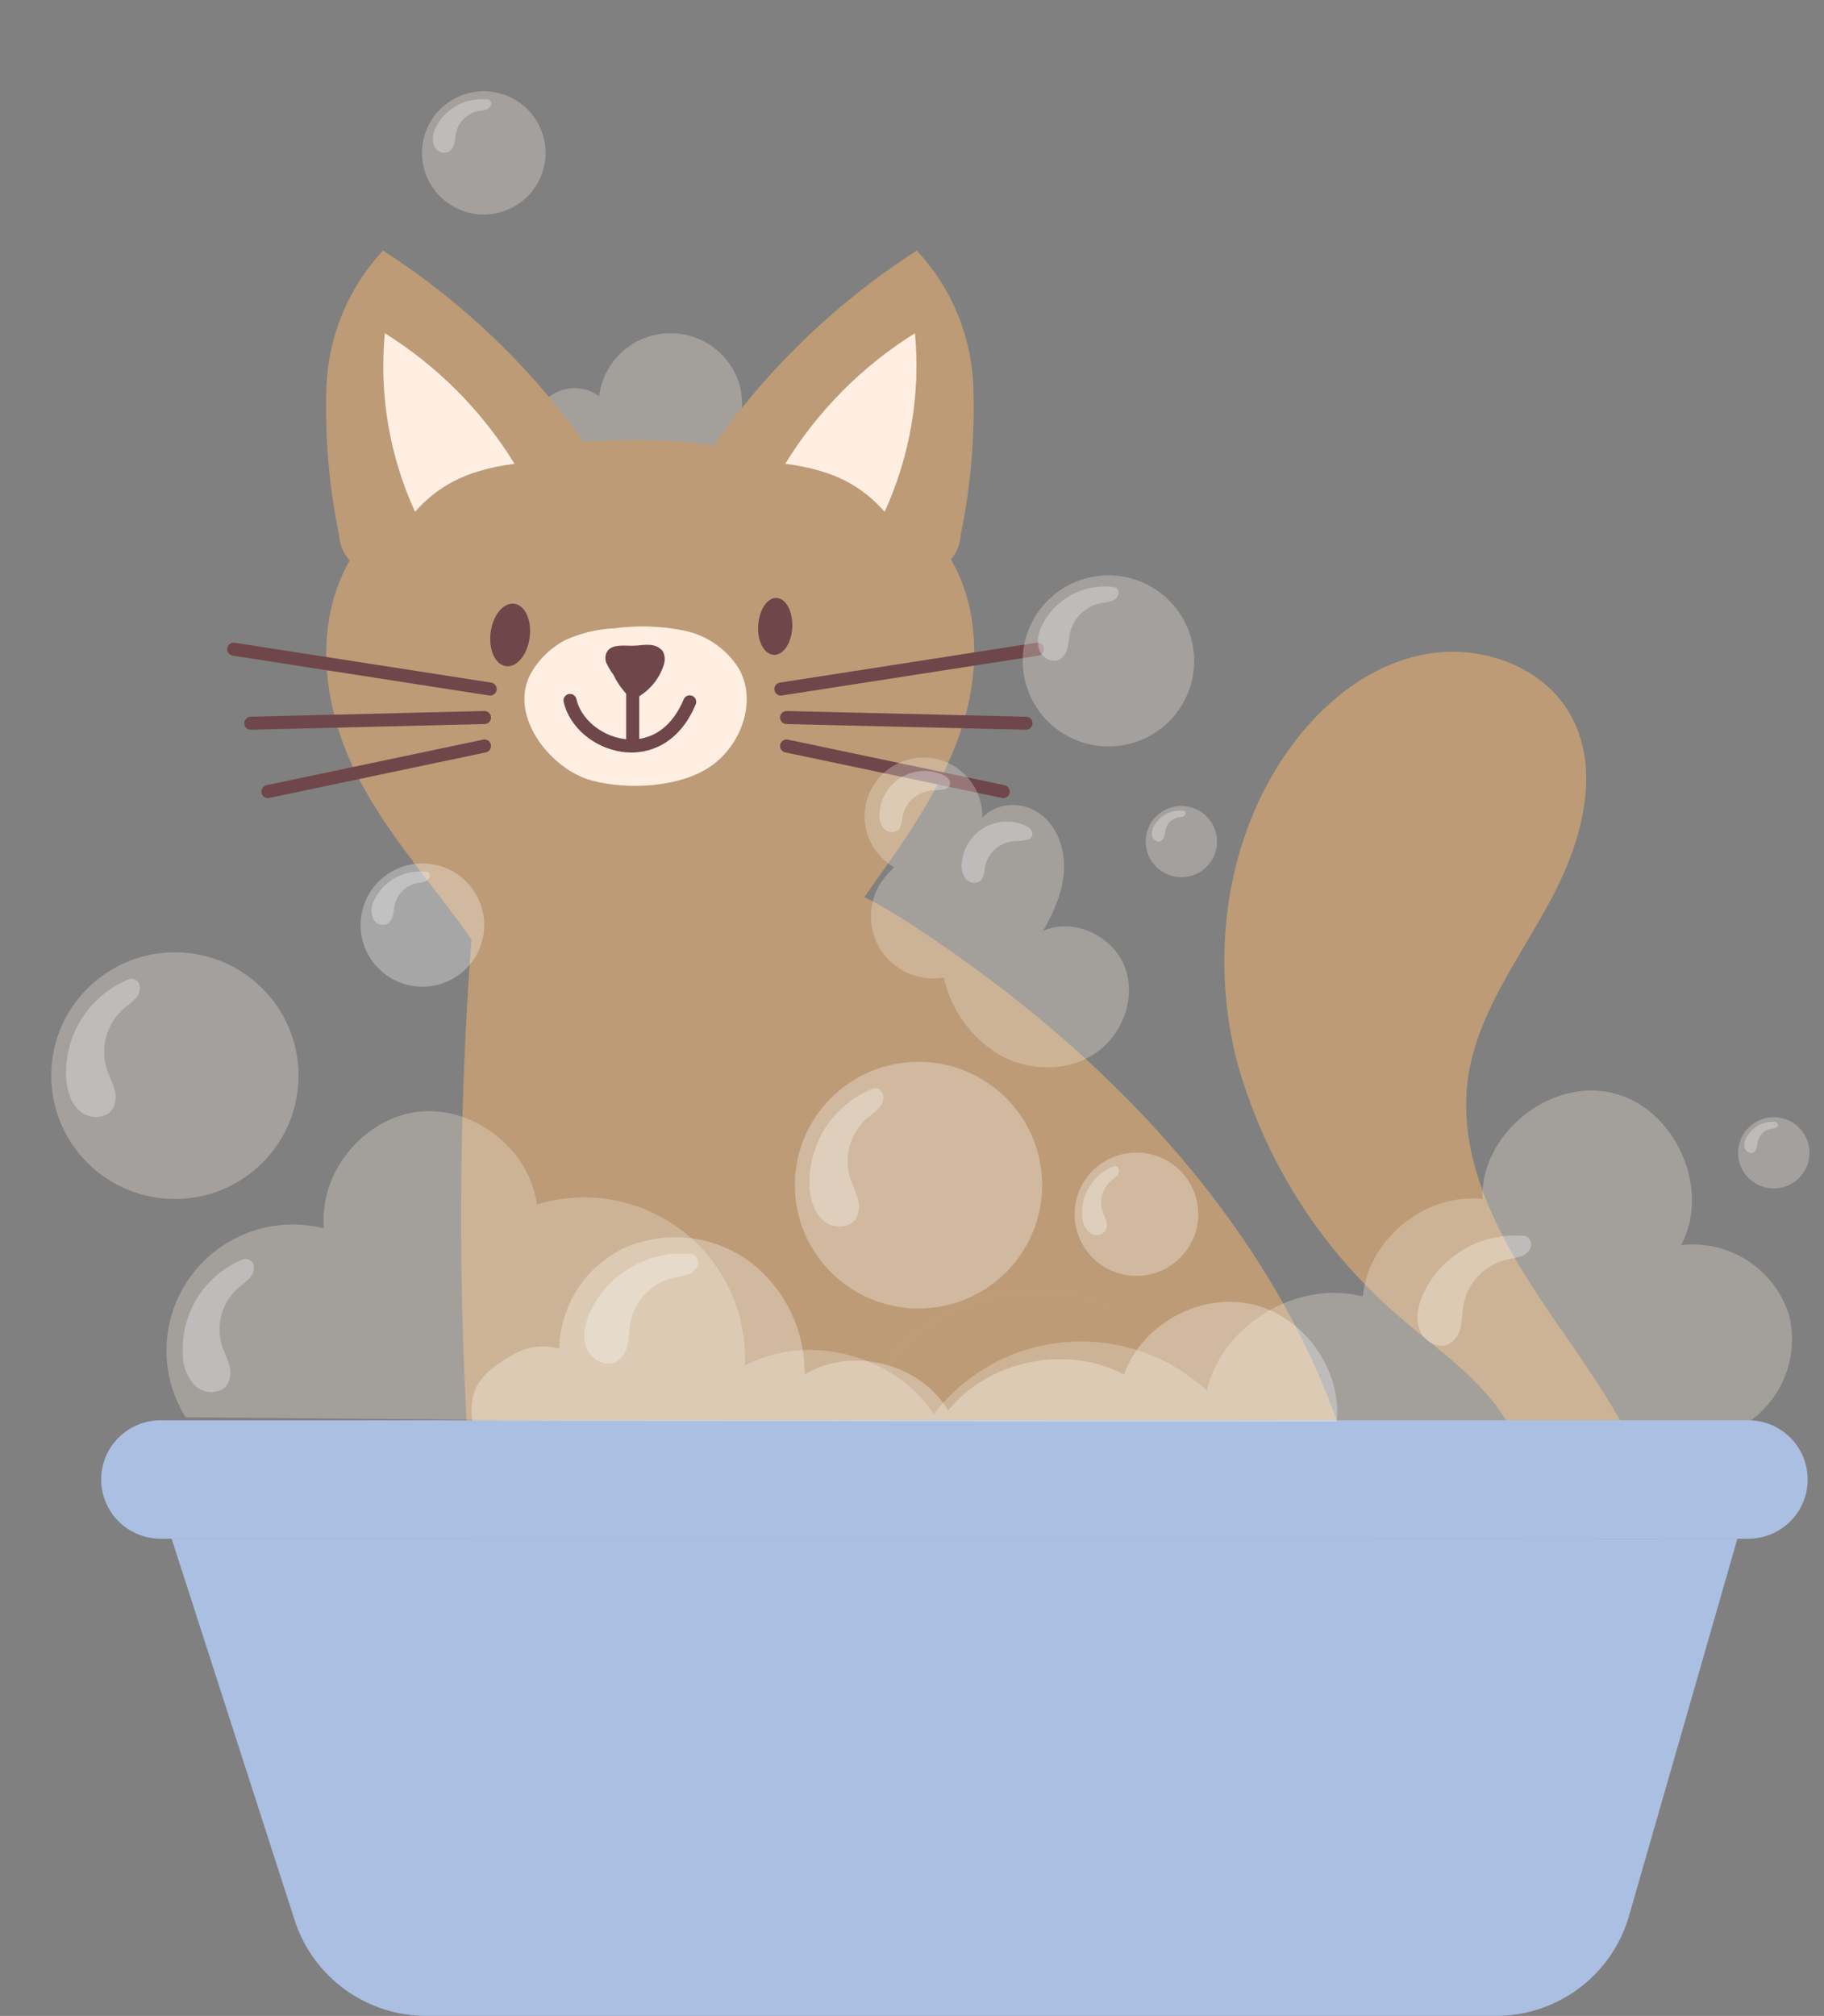 <svg width="210" height="232" viewBox="0 0 210 232" fill="none" xmlns="http://www.w3.org/2000/svg">
<rect x="0" y="0" width="210" height="232" fill="#808080" stroke="none"/>
<g opacity="0.3">
<path d="M85.159 44.327C84.631 42.498 83.487 40.906 81.918 39.821C80.349 38.736 78.453 38.224 76.549 38.373C74.646 38.521 72.852 39.32 71.472 40.635C70.091 41.95 69.208 43.7 68.972 45.589C68.431 45.194 67.813 44.918 67.157 44.778C66.502 44.638 65.824 44.636 65.169 44.774C64.513 44.912 63.894 45.186 63.351 45.579C62.808 45.971 62.355 46.473 62.019 47.051C61.684 47.63 61.475 48.273 61.405 48.937C61.335 49.602 61.406 50.274 61.614 50.909C61.822 51.544 62.161 52.129 62.611 52.625C63.06 53.121 63.609 53.517 64.222 53.787L81.073 53.939C82.725 53.014 84.022 51.568 84.762 49.829C85.501 48.089 85.641 46.154 85.159 44.327Z" fill="#F4EADF"/>
</g>
<path d="M100.315 102.098C104.544 96.159 108.836 90.076 110.943 83.102C113.049 76.128 112.634 67.959 108.038 62.291C104.927 58.437 100.267 56.144 95.591 54.488C85.728 51.013 75.193 49.858 64.809 51.113C54.835 52.323 44.255 56.526 39.755 65.443C36.181 72.593 37.298 81.366 40.793 88.579C44.287 95.793 49.841 101.732 54.277 108.117C52.018 138.424 52.976 168.884 57.133 198.989C51.622 200.356 46.404 202.708 41.734 205.932C40.569 206.728 39.309 207.97 39.708 209.308C40.106 210.645 41.974 210.995 43.442 211.011C56.612 211.169 69.773 210.2 82.777 208.113C89.639 192.461 95.847 176.267 97.586 159.293C99.262 142.988 86.065 122.113 100.315 102.098Z" fill="#BC9B76"/>
<path d="M157.126 206.667C161.642 187.097 157.126 166.063 146.977 148.675C136.828 131.287 121.653 117.291 104.785 106.304C98.913 102.483 91.684 98.868 85.141 101.432C79.093 103.804 76.125 110.54 74.402 116.781C70.394 131.31 69.777 146.562 72.599 161.366C74.418 170.92 77.657 180.203 77.561 189.884C77.378 192.705 77.378 195.534 77.561 198.355C77.897 201.173 68.21 206.714 70.444 208.45C72.678 210.186 86.96 207.893 90.056 208.004C112.42 208.839 134.814 208.392 157.126 206.667Z" fill="#BC9B76"/>
<path d="M153.007 191.778C156.639 192.597 160.431 192.332 163.913 191.016C167.395 189.699 170.411 187.39 172.587 184.375C174.763 181.36 176.002 177.774 176.149 174.061C176.297 170.349 175.347 166.676 173.417 163.499C170.592 158.833 165.949 155.648 161.8 152.114C152.273 144.214 145.447 133.551 142.267 121.605C139.379 109.679 141.214 96.431 148.283 86.399C152.002 81.145 157.3 76.718 163.619 75.381C169.938 74.043 177.199 76.352 180.566 81.845C184.523 88.31 182.162 96.781 178.603 103.453C175.044 110.125 170.161 116.446 169.028 123.946C167.56 134.168 173.401 143.897 179.289 152.368C185.178 160.839 191.64 169.884 191.625 180.234C191.505 184.89 190.183 189.436 187.788 193.433C185.392 197.43 182.003 200.743 177.949 203.051C173.86 205.278 169.357 206.643 164.718 207.062C160.079 207.481 155.403 206.945 150.98 205.487C150.845 200.834 151.531 196.194 153.007 191.778Z" fill="#BC9B76"/>
<path d="M68.972 53.453C62.499 43.599 54.023 35.212 44.094 28.836C40.133 33.093 37.824 38.621 37.583 44.425C37.382 50.173 37.869 55.925 39.035 61.558C39.089 62.773 39.622 63.918 40.52 64.742C41.844 65.666 43.711 64.965 45.084 64.249C51.594 61.048 58.089 57.832 68.972 53.453Z" fill="#BC9B76"/>
<path d="M80.688 53.453C87.154 43.599 95.625 35.212 105.55 28.836C109.523 33.085 111.833 38.617 112.06 44.425C112.262 50.173 111.774 55.925 110.608 61.558C110.554 62.77 110.027 63.913 109.14 64.742C107.816 65.666 105.948 64.965 104.56 64.249C97.986 61.048 91.603 57.832 80.688 53.453Z" fill="#BC9B76"/>
<mask id="mask0_100_14743" style="mask-type:luminance" maskUnits="userSpaceOnUse" x="140" y="75" width="52" height="133">
<path d="M153.007 191.778C156.639 192.597 160.431 192.332 163.913 191.016C167.395 189.699 170.411 187.39 172.587 184.375C174.763 181.36 176.002 177.774 176.149 174.061C176.297 170.349 175.347 166.676 173.417 163.499C170.592 158.833 165.949 155.648 161.8 152.114C152.273 144.214 145.447 133.551 142.267 121.605C139.379 109.679 141.214 96.431 148.283 86.399C152.002 81.145 157.3 76.718 163.619 75.381C169.938 74.043 177.199 76.352 180.566 81.845C184.523 88.31 182.162 96.781 178.603 103.453C175.044 110.125 170.161 116.446 169.028 123.946C167.56 134.168 173.401 143.897 179.289 152.368C185.178 160.839 191.64 169.884 191.625 180.234C191.505 184.89 190.183 189.436 187.788 193.433C185.392 197.43 182.003 200.743 177.949 203.051C173.86 205.278 169.357 206.643 164.718 207.062C160.079 207.481 155.403 206.945 150.98 205.487C150.845 200.834 151.531 196.194 153.007 191.778Z" fill="white"/>
</mask>
<g mask="url(#mask0_100_14743)">
<path d="M174.055 169.31C174.709 168.602 175.54 168.082 176.463 167.802C177.386 167.522 178.367 167.493 179.305 167.717C180.535 168.169 181.734 168.701 182.895 169.31C183.479 169.611 184.132 169.753 184.788 169.719C185.444 169.685 186.08 169.478 186.629 169.119C186.071 170.838 183.996 171.427 182.225 171.762C179.353 172.303 176.161 173.036 174.549 175.472C174.522 173.409 174.356 171.35 174.055 169.31Z" fill="#031547"/>
<path d="M191.4 177.765C190.973 177.029 190.323 176.447 189.543 176.103C188.762 175.76 187.893 175.673 187.06 175.854C185.398 176.264 183.825 176.971 182.416 177.94C181.011 178.926 179.346 179.48 177.629 179.533C178.835 180.134 180.153 180.477 181.5 180.541C182.846 180.604 184.191 180.385 185.448 179.899C186.137 179.547 186.882 179.321 187.65 179.23C189.134 179.23 191.448 181.284 192.358 182.415C192.356 180.816 192.031 179.235 191.4 177.765Z" fill="#031547"/>
<path d="M171.661 182.828C172.249 183.352 172.946 183.742 173.701 183.971C174.456 184.199 175.252 184.26 176.033 184.15C177.593 183.925 179.181 183.974 180.725 184.293C181.531 184.567 182.26 185.027 182.854 185.635C183.447 186.244 183.888 186.985 184.14 187.796C183.72 187.399 183.211 187.108 182.656 186.948C182.101 186.787 181.515 186.761 180.948 186.873C179.815 187.101 178.696 187.393 177.597 187.748C176.139 188.101 174.623 188.149 173.146 187.889C171.668 187.628 170.261 187.066 169.012 186.236C169.992 185.179 170.878 184.038 171.661 182.828Z" fill="#031547"/>
<path d="M187.841 195.088C187.497 193.822 186.745 192.704 185.701 191.907C184.657 191.11 183.379 190.678 182.064 190.678C179.016 190.678 176.048 193.178 173.191 192.127C174.308 192.684 172.266 194.483 181.936 194.977C182.782 194.977 184.521 197.238 185.367 197.318C186.213 197.397 187.17 196.681 187.841 195.088Z" fill="#031547"/>
<path d="M167.894 189.148C167.577 189.574 167.406 190.091 167.406 190.621C167.406 191.152 167.577 191.668 167.894 192.094C168.583 192.91 169.459 193.549 170.448 193.957C171.43 194.359 172.325 194.948 173.081 195.693C173.995 196.985 174.495 198.522 174.517 200.103C172.139 197.54 167.751 197.747 165.373 195.183C164.575 194.323 164.081 193.225 163.315 192.333C162.969 191.859 162.491 191.498 161.94 191.294C161.389 191.09 160.791 191.052 160.219 191.187C162.731 190.345 165.295 189.665 167.894 189.148Z" fill="#031547"/>
<path d="M169.107 206.091C168.772 203.623 166.937 202.079 165.325 200.662C164.385 199.981 163.616 199.092 163.078 198.064C162.541 197.036 162.251 195.897 162.23 194.738C161.809 196.378 161.584 198.062 161.559 199.754C161.528 200.543 161.653 201.33 161.927 202.07C162.201 202.811 162.618 203.49 163.155 204.069C163.73 204.579 164.559 205.184 164.288 206.06C165.872 206.427 167.519 206.438 169.107 206.091Z" fill="#031547"/>
</g>
<path d="M72.45 129.805C68.989 141.064 66.768 152.666 65.828 164.405C64.937 176.107 65.5 187.873 67.503 199.436L67.615 200.057C63.933 200.358 60.306 201.14 56.827 202.382C54.226 203.512 48.498 204.802 50.269 208.655C49.024 207.063 50.269 204.977 51.865 204.117C56.483 201.385 61.617 199.634 66.945 198.974L66.434 199.659C64.001 188.015 63.329 176.073 64.439 164.23C65.433 152.43 68.131 140.835 72.45 129.805Z" fill="#BD9C77"/>
<path d="M97.184 156.73C95.575 174.477 90.13 191.665 81.227 207.111C82.04 205.041 82.918 203.019 83.716 200.949C89.421 186.61 93.91 171.818 97.136 156.73H97.184Z" fill="#BD9C77"/>
<path d="M136.953 158.467C128.351 145.729 109.043 146.19 101.415 159.47C94.33 172.479 100.314 187.829 107.479 199.548L107.814 200.122C105.738 200.927 103.506 201.248 101.287 201.061C97.617 200.965 93.308 200.297 90.5 203.179C89.808 203.836 89.329 204.684 89.124 205.615C88.919 206.545 88.998 207.516 89.351 208.402C87.324 204.453 91.681 200.599 95.463 200.344C99.229 199.739 103.266 200.79 106.808 199.341L106.553 200.137C77.494 156.604 120.197 133.102 136.953 158.467Z" fill="#BD9C77"/>
<path d="M158.304 195.535C159.405 199.224 159.405 203.152 158.304 206.84C157.211 203.151 157.211 199.225 158.304 195.535Z" fill="#BD9C77"/>
<path d="M81.117 81.049C80.686 84.01 77.383 86.51 73.744 86.606C70.106 86.701 66.627 84.393 65.957 81.463" stroke="black" stroke-linecap="round" stroke-linejoin="round"/>
<path d="M73.055 76.287C73.31 79.822 73.31 82.656 73.533 85.841" stroke="black" stroke-linecap="round" stroke-linejoin="round"/>
<path d="M59.24 53.375C55.489 47.282 50.377 42.138 44.303 38.344C43.639 45.382 44.839 52.47 47.782 58.9C50.224 56.178 53.303 54.139 59.24 53.375Z" fill="#FFEEE2"/>
<path d="M90.406 53.375C94.151 47.278 99.265 42.133 105.343 38.344C105.994 45.383 104.789 52.469 101.848 58.9C99.422 56.178 96.39 54.139 90.406 53.375Z" fill="#FFEEE2"/>
<path d="M89.906 79.299L119.438 74.711" stroke="#6F464A" stroke-width="1.5" stroke-linecap="round"/>
<path d="M56.438 79.299L26.906 74.711" stroke="#6F464A" stroke-width="1.5" stroke-linecap="round"/>
<path d="M90.562 82.576L118.125 83.232" stroke="#6F464A" stroke-width="1.5" stroke-linecap="round"/>
<path d="M55.781 82.576L28.875 83.232" stroke="#6F464A" stroke-width="1.5" stroke-linecap="round"/>
<path d="M90.562 85.853L115.5 91.097" stroke="#6F464A" stroke-width="1.5" stroke-linecap="round"/>
<path d="M55.781 85.853L30.844 91.097" stroke="#6F464A" stroke-width="1.5" stroke-linecap="round"/>
<path d="M61.012 77.687C58.582 82.606 63.564 88.616 68.13 89.826C72.288 90.936 78.297 90.626 81.815 88.196C85.333 85.766 87.153 80.766 85.119 77.037C84.43 75.899 83.509 74.915 82.413 74.145C81.318 73.376 80.072 72.838 78.754 72.567C76.118 72.035 73.409 71.947 70.743 72.307C68.757 72.396 66.808 72.868 65.008 73.697C63.31 74.616 61.921 76.002 61.012 77.687Z" fill="#FFEEE2"/>
<path d="M72.844 79.955C72.844 80.148 72.844 85.383 72.844 85.853" stroke="#6F464A" stroke-width="1.5" stroke-linecap="round" stroke-linejoin="round"/>
<path d="M79.406 80.771C75.933 89.082 66.827 85.859 65.625 80.609" stroke="#6F464A" stroke-width="1.5" stroke-linecap="round" stroke-linejoin="round"/>
<path d="M72.276 80.02C72.423 80.185 72.627 80.293 72.851 80.325C73.075 80.356 73.303 80.308 73.49 80.19C74.971 79.306 76.039 77.918 76.478 76.307C76.592 75.841 76.527 75.35 76.295 74.921C76.107 74.699 75.869 74.52 75.598 74.398C75.327 74.276 75.031 74.215 74.732 74.218C74.139 74.167 73.597 74.302 72.965 74.311C71.914 74.338 70.637 74.109 69.998 74.846C69.842 75.05 69.742 75.288 69.708 75.54C69.674 75.791 69.708 76.047 69.805 76.284C70.03 76.764 70.303 77.221 70.622 77.65C71.036 78.519 71.595 79.319 72.276 80.02Z" fill="#6F464A"/>
<path d="M56.494 72.733C56.771 70.746 57.998 69.296 59.236 69.485C60.474 69.675 61.253 71.427 60.975 73.414C60.698 75.4 59.471 76.851 58.233 76.661C56.995 76.471 56.216 74.708 56.494 72.733Z" fill="#6F464A"/>
<path d="M87.296 71.948C87.407 70.139 88.368 68.735 89.448 68.816C90.529 68.897 91.296 70.422 91.213 72.231C91.129 74.039 90.141 75.444 89.061 75.363C87.98 75.282 87.158 73.787 87.296 71.948Z" fill="#6F464A"/>
<g opacity="0.3">
<path d="M205.973 151.331C205.164 148.76 203.48 146.549 201.213 145.082C198.945 143.614 196.235 142.981 193.55 143.29C197.054 136.757 192.822 127.448 185.586 125.764C178.35 124.081 170.405 130.583 170.677 137.987C164.112 137.249 157.489 142.641 156.901 149.2C149.348 147.238 140.702 152.46 138.937 160.041C136.759 158.026 134.183 156.487 131.373 155.525C128.563 154.563 125.582 154.197 122.622 154.453C119.662 154.708 116.788 155.579 114.186 157.008C111.584 158.438 109.311 160.394 107.513 162.753C103.034 155.872 93.015 153.293 85.76 157.152C85.899 154.192 85.323 151.241 84.079 148.549C82.834 145.858 80.959 143.504 78.612 141.686C76.264 139.868 73.512 138.64 70.588 138.105C67.664 137.569 64.654 137.743 61.812 138.611C61.009 132.304 54.557 127.221 48.194 127.94C41.83 128.659 36.675 135.016 37.301 141.367C34.487 140.653 31.523 140.794 28.79 141.774C26.057 142.754 23.681 144.526 21.967 146.864C20.254 149.201 19.281 151.997 19.174 154.89C19.067 157.784 19.831 160.643 21.368 163.1L199.559 164.651C202.018 163.524 204.004 161.577 205.175 159.145C206.346 156.712 206.629 153.949 205.973 151.331Z" fill="#F4EADF"/>
</g>
<g opacity="0.3">
<path d="M102.111 100.675C101.113 101.779 100.485 103.166 100.314 104.642C100.144 106.119 100.439 107.612 101.16 108.913C101.88 110.214 102.989 111.259 104.333 111.902C105.677 112.545 107.189 112.754 108.658 112.5C109.07 114.363 109.863 116.12 110.987 117.663C112.112 119.206 113.543 120.501 115.192 121.468C118.538 123.31 122.909 123.36 126.078 121.241C129.247 119.122 130.866 114.783 129.481 111.239C128.095 107.695 123.598 105.563 120.1 107.121C121.327 104.989 122.352 102.706 122.491 100.221C122.63 97.737 121.757 95.176 119.79 93.694C117.823 92.212 114.698 92.262 113.098 94.129C113.131 92.934 112.845 91.752 112.271 90.704C111.696 89.655 110.853 88.777 109.827 88.158C108.802 87.54 107.63 87.204 106.431 87.184C105.233 87.165 104.051 87.462 103.005 88.046C101.959 88.631 101.088 89.481 100.479 90.51C99.87 91.54 99.546 92.712 99.539 93.907C99.532 95.102 99.844 96.277 100.441 97.313C101.038 98.35 101.9 99.209 102.94 99.805" fill="#F4EADF"/>
</g>
<path d="M201.288 177.082H18.486C17.588 177.082 16.699 176.905 15.87 176.563C15.04 176.22 14.286 175.718 13.651 175.085C13.016 174.452 12.513 173.7 12.169 172.873C11.825 172.046 11.648 171.16 11.648 170.264C11.648 169.369 11.825 168.483 12.169 167.656C12.513 166.83 13.017 166.078 13.652 165.446C14.287 164.813 15.04 164.312 15.87 163.97C16.7 163.628 17.588 163.452 18.486 163.453H201.288C202.186 163.452 203.074 163.628 203.904 163.97C204.733 164.312 205.486 164.814 206.121 165.446C206.755 166.079 207.258 166.83 207.601 167.657C207.944 168.484 208.121 169.37 208.12 170.264C208.121 171.159 207.944 172.046 207.602 172.873C207.259 173.7 206.756 174.451 206.121 175.085C205.487 175.718 204.733 176.22 203.904 176.563C203.075 176.905 202.186 177.082 201.288 177.082Z" fill="#AABFE2"/>
<path d="M19.758 177.08L33.92 220.98C34.954 224.183 36.982 226.976 39.71 228.956C42.438 230.936 45.727 232.001 49.101 231.998H172.23C175.69 231.999 179.056 230.877 181.82 228.802C184.584 226.727 186.595 223.811 187.55 220.495L200.03 177.08H19.758Z" fill="#AABFE2"/>
<path opacity="0.3" d="M30.204 133.827C35.764 128.283 35.764 119.295 30.204 113.751C24.644 108.207 15.628 108.207 10.068 113.751C4.508 119.295 4.508 128.283 10.068 133.827C15.628 139.371 24.644 139.371 30.204 133.827Z" fill="#F4EADF"/>
<g opacity="0.3">
<path d="M14.835 112.697C12.567 113.62 10.649 115.235 9.355 117.31C8.061 119.384 7.458 121.813 7.63 124.25C7.757 125.632 8.2 127.082 9.288 127.946C10.376 128.81 12.229 128.785 12.969 127.605C13.161 127.245 13.275 126.848 13.306 126.441C13.336 126.034 13.282 125.626 13.146 125.241C12.918 124.458 12.514 123.727 12.28 122.951C11.909 121.724 11.902 120.415 12.261 119.184C12.621 117.953 13.33 116.852 14.304 116.014C14.78 115.677 15.225 115.297 15.632 114.879C15.836 114.669 15.98 114.409 16.051 114.126C16.122 113.842 16.117 113.545 16.037 113.264C15.988 113.13 15.91 113.008 15.807 112.909C15.704 112.81 15.58 112.735 15.444 112.692C15.307 112.648 15.163 112.636 15.021 112.656C14.879 112.677 14.744 112.729 14.626 112.81" fill="white"/>
</g>
<path opacity="0.3" d="M105.75 150.588C113.614 150.588 119.988 144.232 119.988 136.392C119.988 128.551 113.614 122.195 105.75 122.195C97.886 122.195 91.512 128.551 91.512 136.392C91.512 144.232 97.886 150.588 105.75 150.588Z" fill="white"/>
<g opacity="0.3">
<path d="M100.428 125.298C98.161 126.223 96.243 127.837 94.95 129.912C93.656 131.986 93.052 134.415 93.224 136.852C93.35 138.233 93.793 139.684 94.881 140.548C95.969 141.412 97.829 141.386 98.569 140.207C98.758 139.845 98.871 139.449 98.9 139.042C98.929 138.635 98.875 138.227 98.74 137.842C98.512 137.06 98.107 136.328 97.873 135.553C97.504 134.325 97.498 133.017 97.857 131.786C98.216 130.555 98.925 129.454 99.897 128.615C100.374 128.278 100.818 127.898 101.225 127.48C101.429 127.27 101.573 127.01 101.645 126.727C101.717 126.444 101.714 126.147 101.637 125.866C101.587 125.731 101.508 125.61 101.405 125.511C101.301 125.411 101.176 125.337 101.04 125.293C100.903 125.249 100.758 125.237 100.616 125.258C100.474 125.278 100.338 125.331 100.22 125.412" fill="white"/>
</g>
<path opacity="0.3" d="M135.505 145.095C138.473 142.526 138.789 138.045 136.212 135.086C133.636 132.128 129.141 131.812 126.174 134.381C123.206 136.95 122.89 141.432 125.466 144.39C128.043 147.349 132.538 147.665 135.505 145.095Z" fill="white"/>
<g opacity="0.3">
<path d="M128.194 134.215C127.059 134.677 126.1 135.484 125.453 136.522C124.805 137.559 124.503 138.773 124.588 139.992C124.597 140.34 124.675 140.683 124.819 141C124.962 141.318 125.168 141.603 125.423 141.84C125.555 141.951 125.707 142.034 125.871 142.086C126.035 142.137 126.208 142.155 126.379 142.139C126.551 142.124 126.717 142.074 126.869 141.993C127.021 141.913 127.155 141.803 127.264 141.67C127.359 141.488 127.415 141.29 127.429 141.086C127.443 140.882 127.415 140.677 127.346 140.484C127.239 140.093 127.043 139.734 126.916 139.343C126.732 138.731 126.729 138.079 126.909 137.465C127.088 136.852 127.442 136.303 127.928 135.887C128.165 135.716 128.387 135.526 128.592 135.319C128.695 135.214 128.767 135.085 128.803 134.943C128.839 134.801 128.836 134.652 128.795 134.512C128.771 134.444 128.731 134.383 128.68 134.333C128.628 134.283 128.565 134.246 128.497 134.224C128.428 134.202 128.356 134.196 128.284 134.206C128.213 134.217 128.145 134.244 128.086 134.285" fill="white"/>
</g>
<path opacity="0.3" d="M130.262 85.544C135.516 84.088 138.591 78.661 137.131 73.422C135.671 68.184 130.228 65.117 124.974 66.573C119.72 68.029 116.645 73.456 118.105 78.694C119.565 83.933 125.008 86.999 130.262 85.544Z" fill="#F4EADF"/>
<g opacity="0.3">
<path d="M128.27 67.567C126.587 67.34 124.874 67.649 123.378 68.451C121.882 69.253 120.678 70.506 119.94 72.032C119.708 72.455 119.564 72.92 119.515 73.4C119.466 73.88 119.514 74.364 119.655 74.826C120.009 75.721 121.135 76.339 121.989 75.891C122.228 75.738 122.433 75.537 122.592 75.302C122.751 75.067 122.86 74.802 122.913 74.523C123.046 73.974 123.064 73.406 123.185 72.852C123.388 71.99 123.838 71.205 124.478 70.591C125.119 69.978 125.924 69.563 126.796 69.395C127.199 69.355 127.597 69.279 127.986 69.168C128.18 69.111 128.356 69.004 128.497 68.858C128.638 68.712 128.738 68.532 128.789 68.336C128.852 67.939 128.492 67.485 128.099 67.573" fill="white"/>
</g>
<path opacity="0.3" d="M139.578 98.898C139.172 99.6 138.567 100.167 137.838 100.527C137.11 100.886 136.291 101.023 135.485 100.918C134.678 100.814 133.921 100.474 133.309 99.941C132.697 99.407 132.257 98.705 132.045 97.923C131.833 97.14 131.858 96.313 132.117 95.545C132.377 94.776 132.859 94.102 133.503 93.607C134.146 93.112 134.923 92.819 135.734 92.763C136.545 92.708 137.354 92.894 138.059 93.297C139.005 93.84 139.696 94.734 139.98 95.784C140.265 96.834 140.12 97.954 139.578 98.898Z" fill="#F4EADF"/>
<g opacity="0.3">
<path d="M136.283 93.31C135.582 93.218 134.869 93.348 134.246 93.682C133.622 94.016 133.12 94.537 132.81 95.171C132.714 95.347 132.654 95.542 132.633 95.742C132.612 95.942 132.632 96.145 132.69 96.337C132.724 96.431 132.776 96.517 132.844 96.59C132.911 96.663 132.993 96.722 133.084 96.763C133.175 96.804 133.273 96.827 133.373 96.83C133.472 96.832 133.572 96.815 133.664 96.779C133.765 96.717 133.852 96.634 133.918 96.536C133.985 96.438 134.03 96.328 134.05 96.211C134.107 95.984 134.114 95.745 134.164 95.517C134.245 95.157 134.431 94.828 134.697 94.572C134.963 94.315 135.299 94.142 135.663 94.073C135.833 94.058 136 94.026 136.163 93.979C136.245 93.956 136.319 93.911 136.377 93.85C136.436 93.789 136.478 93.714 136.498 93.632C136.498 93.468 136.372 93.279 136.207 93.317" fill="white"/>
</g>
<path opacity="0.3" d="M206.798 135.863C208.566 134.442 208.845 131.862 207.42 130.099C205.995 128.336 203.407 128.058 201.639 129.479C199.871 130.899 199.592 133.48 201.017 135.243C202.442 137.006 205.03 137.283 206.798 135.863Z" fill="#F4EADF"/>
<g opacity="0.3">
<path d="M204.494 129.126C203.789 129.034 203.072 129.167 202.448 129.507C201.824 129.847 201.324 130.376 201.022 131.018C200.925 131.194 200.865 131.387 200.844 131.586C200.823 131.786 200.843 131.987 200.902 132.179C200.935 132.272 200.988 132.358 201.055 132.432C201.122 132.505 201.204 132.564 201.295 132.606C201.385 132.648 201.483 132.671 201.583 132.674C201.683 132.678 201.782 132.662 201.876 132.627C201.976 132.563 202.062 132.479 202.128 132.38C202.193 132.282 202.237 132.17 202.255 132.053C202.312 131.826 202.318 131.586 202.369 131.359C202.456 131 202.644 130.674 202.91 130.418C203.177 130.162 203.512 129.987 203.874 129.915C204.044 129.903 204.212 129.871 204.374 129.82C204.456 129.797 204.53 129.753 204.589 129.692C204.648 129.631 204.689 129.555 204.709 129.473C204.709 129.309 204.583 129.12 204.418 129.158" fill="white"/>
</g>
<path opacity="0.3" d="M55.747 106.658C55.857 102.741 52.762 99.477 48.833 99.367C44.905 99.257 41.631 102.343 41.52 106.259C41.41 110.176 44.505 113.441 48.434 113.551C52.362 113.661 55.636 110.575 55.747 106.658Z" fill="white"/>
<g opacity="0.3">
<path d="M49.106 100.343C47.892 100.18 46.657 100.403 45.578 100.98C44.499 101.558 43.631 102.461 43.097 103.56C42.929 103.865 42.825 104.201 42.79 104.548C42.755 104.895 42.791 105.245 42.894 105.578C42.95 105.741 43.038 105.892 43.154 106.02C43.27 106.149 43.412 106.252 43.569 106.323C43.727 106.395 43.898 106.433 44.071 106.436C44.245 106.439 44.417 106.407 44.577 106.341C44.749 106.231 44.898 106.087 45.012 105.918C45.126 105.749 45.204 105.558 45.241 105.357C45.336 104.966 45.348 104.55 45.437 104.152C45.579 103.525 45.901 102.952 46.363 102.504C46.826 102.056 47.41 101.752 48.043 101.63C48.334 101.6 48.622 101.545 48.903 101.466C49.043 101.424 49.169 101.346 49.27 101.241C49.371 101.136 49.443 101.007 49.479 100.867C49.529 100.576 49.264 100.236 48.979 100.318" fill="white"/>
</g>
<path opacity="0.3" d="M62.394 19.996C63.723 16.308 61.803 12.245 58.104 10.919C54.406 9.594 50.33 11.509 49.001 15.196C47.671 18.884 49.592 22.948 53.29 24.273C56.989 25.598 61.065 23.683 62.394 19.996Z" fill="#F4EADF"/>
<g opacity="0.3">
<path d="M56.176 11.477C54.961 11.314 53.725 11.539 52.645 12.117C51.565 12.696 50.696 13.599 50.161 14.699C49.995 15.005 49.892 15.34 49.857 15.685C49.822 16.03 49.857 16.379 49.958 16.711C50.013 16.876 50.101 17.027 50.217 17.156C50.333 17.285 50.474 17.389 50.632 17.461C50.79 17.533 50.961 17.572 51.134 17.575C51.308 17.579 51.48 17.547 51.641 17.481C51.815 17.372 51.964 17.229 52.078 17.059C52.192 16.89 52.27 16.698 52.305 16.497C52.406 16.099 52.419 15.69 52.501 15.292C52.644 14.665 52.966 14.093 53.428 13.645C53.891 13.197 54.474 12.893 55.107 12.77C55.398 12.741 55.686 12.686 55.967 12.606C56.113 12.563 56.243 12.482 56.346 12.371C56.449 12.26 56.519 12.123 56.549 11.975C56.594 11.691 56.334 11.344 56.05 11.426" fill="white"/>
</g>
<g opacity="0.3">
<path d="M108.803 89.294C108.044 88.907 107.2 88.712 106.347 88.727C105.494 88.743 104.657 88.967 103.912 89.381C103.167 89.795 102.535 90.386 102.073 91.101C101.611 91.816 101.333 92.634 101.263 93.482C101.213 93.804 101.228 94.134 101.309 94.45C101.389 94.767 101.533 95.064 101.732 95.323C101.943 95.569 102.24 95.724 102.563 95.756C102.885 95.789 103.208 95.698 103.465 95.5C103.757 95.061 103.909 94.544 103.901 94.018C104.055 93.175 104.496 92.41 105.149 91.853C105.802 91.296 106.628 90.98 107.488 90.959C107.873 90.949 108.258 90.913 108.639 90.852C109.461 90.732 109.733 89.9 108.803 89.294Z" fill="white"/>
</g>
<g opacity="0.3">
<path d="M118.28 95.126C117.521 94.737 116.677 94.541 115.824 94.555C114.971 94.569 114.134 94.793 113.388 95.207C112.643 95.62 112.011 96.211 111.549 96.926C111.087 97.641 110.809 98.459 110.74 99.307C110.69 99.631 110.705 99.96 110.784 100.278C110.863 100.595 111.005 100.893 111.202 101.155C111.414 101.401 111.713 101.556 112.037 101.588C112.361 101.62 112.685 101.526 112.941 101.326C113.235 100.888 113.387 100.37 113.378 99.844C113.533 99.001 113.974 98.238 114.627 97.682C115.28 97.126 116.106 96.812 116.964 96.791C117.348 96.781 117.73 96.745 118.109 96.684C118.938 96.564 119.209 95.732 118.28 95.126Z" fill="white"/>
</g>
<g opacity="0.3">
<path d="M28.013 144.899C25.823 145.792 23.971 147.351 22.722 149.354C21.473 151.357 20.89 153.702 21.055 156.056C21.067 156.725 21.214 157.386 21.485 157.999C21.757 158.612 22.148 159.165 22.636 159.625C23.692 160.464 25.483 160.432 26.197 159.297C26.382 158.949 26.492 158.566 26.52 158.173C26.548 157.78 26.494 157.385 26.362 157.014C26.147 156.257 25.767 155.551 25.527 154.801C25.18 153.62 25.182 152.364 25.532 151.184C25.882 150.005 26.565 148.95 27.5 148.147C27.956 147.822 28.379 147.454 28.765 147.05C28.962 146.847 29.102 146.597 29.171 146.323C29.239 146.05 29.235 145.763 29.158 145.492C29.11 145.362 29.034 145.245 28.934 145.149C28.834 145.053 28.714 144.981 28.582 144.939C28.451 144.896 28.311 144.884 28.174 144.904C28.037 144.923 27.906 144.973 27.791 145.051" fill="white"/>
</g>
<g opacity="0.3">
<path d="M79.565 144.306C77.125 144.083 74.677 144.634 72.569 145.879C70.461 147.125 68.801 149.002 67.826 151.244C67.294 152.505 67.022 154.025 67.585 155.292C68.148 156.56 69.812 157.386 71.014 156.686C71.353 156.454 71.64 156.154 71.858 155.806C72.076 155.457 72.219 155.068 72.279 154.662C72.443 153.861 72.43 153.035 72.57 152.234C72.812 150.98 73.412 149.822 74.299 148.9C75.185 147.978 76.32 147.331 77.567 147.037C78.144 146.953 78.713 146.82 79.268 146.64C79.547 146.544 79.796 146.377 79.99 146.156C80.184 145.935 80.317 145.667 80.375 145.378C80.445 144.798 79.894 144.168 79.331 144.319" fill="white"/>
</g>
<g opacity="0.3">
<path d="M175.484 142.232C173.044 142.01 170.596 142.561 168.488 143.806C166.38 145.052 164.72 146.928 163.744 149.169C163.219 150.43 162.941 151.944 163.51 153.212C164.08 154.479 165.73 155.312 166.932 154.605C167.272 154.375 167.56 154.076 167.778 153.729C167.996 153.382 168.139 152.993 168.197 152.587C168.355 151.786 168.343 150.96 168.488 150.159C168.728 148.904 169.327 147.746 170.213 146.822C171.098 145.899 172.232 145.251 173.479 144.956C174.059 144.872 174.63 144.739 175.187 144.559C175.466 144.463 175.715 144.297 175.909 144.075C176.103 143.854 176.236 143.586 176.294 143.298C176.363 142.724 175.813 142.093 175.25 142.244" fill="white"/>
</g>
<g opacity="0.3">
<path d="M144.082 150.082C138.11 148.751 131.431 152.441 129.407 158.192C122.822 154.698 113.859 156.527 109.166 162.323C105.965 156.887 98.046 154.894 92.638 158.167C92.671 155.675 92.123 153.208 91.036 150.964C89.949 148.719 88.354 146.757 86.376 145.232C84.367 143.745 82.006 142.802 79.523 142.494C77.041 142.185 74.52 142.523 72.207 143.473C69.921 144.487 67.972 146.129 66.587 148.206C65.202 150.283 64.437 152.709 64.382 155.203C61.441 154.49 59.651 155.354 57.184 157.095C54.717 158.836 54.021 160.721 54.382 163.509L153.892 163.635C154.531 157.606 150.065 151.406 144.082 150.082Z" fill="white"/>
</g>
</svg>

